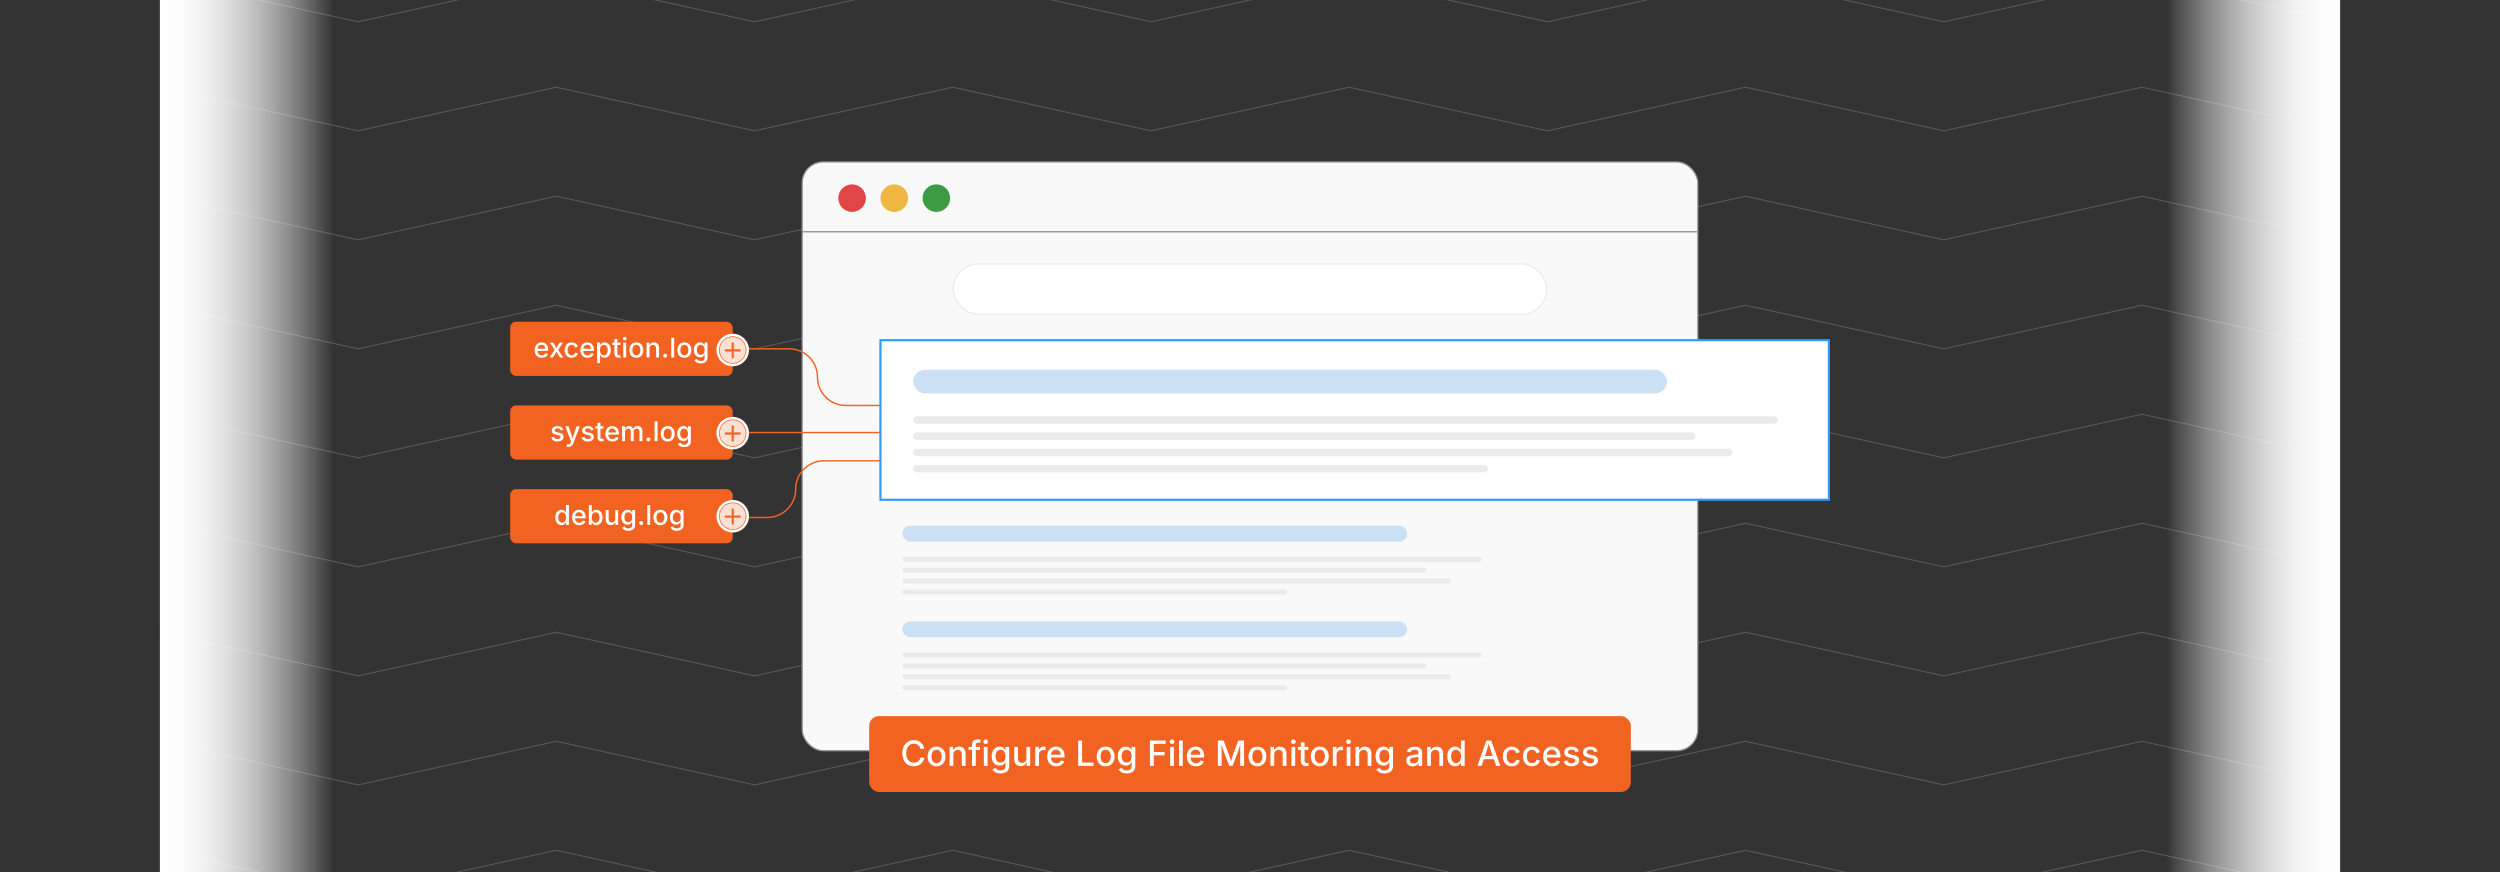 <svg id="Layer_1" data-name="Layer 1" xmlns="http://www.w3.org/2000/svg" xmlns:xlink="http://www.w3.org/1999/xlink" viewBox="0 0 860 300"><rect x="0" y="0" width="860" height="300" fill="#333333" stroke="none"/><defs><linearGradient id="linear-gradient" x1="55" y1="150" x2="114.745" y2="150" gradientUnits="userSpaceOnUse"><stop offset="0.004" stop-color="#fff"/><stop offset="0.123" stop-color="#fff" stop-opacity="0.983"/><stop offset="0.247" stop-color="#fff" stop-opacity="0.934"/><stop offset="0.374" stop-color="#fff" stop-opacity="0.852"/><stop offset="0.503" stop-color="#fff" stop-opacity="0.736"/><stop offset="0.633" stop-color="#fff" stop-opacity="0.587"/><stop offset="0.764" stop-color="#fff" stop-opacity="0.405"/><stop offset="0.894" stop-color="#fff" stop-opacity="0.194"/><stop offset="1" stop-color="#fff" stop-opacity="0"/></linearGradient><linearGradient id="linear-gradient-2" x1="1163.255" y1="861.574" x2="1223" y2="861.574" gradientTransform="translate(-418 -711.574)" xlink:href="#linear-gradient"/></defs><g opacity="0.25"><polyline points="55 -7.5 123.177 7.5 191.357 -7.5 259.538 7.5 327.718 -7.5 395.9 7.5 464.081 -7.5 532.26 7.5 600.442 -7.5 668.626 7.5 736.813 -7.5 805 7.5" fill="none" stroke="#ccc" stroke-miterlimit="10" stroke-width="0.375"/></g><g opacity="0.25"><polyline points="55 30 123.177 45 191.357 30 259.538 45 327.718 30 395.9 45 464.081 30 532.26 45 600.442 30 668.626 45 736.813 30 805 45" fill="none" stroke="#ccc" stroke-miterlimit="10" stroke-width="0.375"/></g><g opacity="0.25"><polyline points="55 67.5 123.177 82.5 191.357 67.5 259.538 82.5 327.718 67.5 395.9 82.5 464.081 67.5 532.26 82.5 600.442 67.5 668.626 82.5 736.813 67.5 805 82.5" fill="none" stroke="#ccc" stroke-miterlimit="10" stroke-width="0.375"/></g><g opacity="0.25"><polyline points="55 105 123.177 120 191.357 105 259.538 120 327.718 105 395.9 120 464.081 105 532.26 120 600.442 105 668.626 120 736.813 105 805 120" fill="none" stroke="#ccc" stroke-miterlimit="10" stroke-width="0.375"/></g><g opacity="0.25"><polyline points="55 142.5 123.177 157.5 191.357 142.5 259.538 157.5 327.718 142.5 395.9 157.5 464.081 142.5 532.26 157.5 600.442 142.5 668.626 157.5 736.813 142.5 805 157.5" fill="none" stroke="#ccc" stroke-miterlimit="10" stroke-width="0.375"/></g><g opacity="0.25"><polyline points="55 180 123.177 195 191.357 180 259.538 195 327.718 180 395.9 195 464.081 180 532.26 195 600.442 180 668.626 195 736.813 180 805 195" fill="none" stroke="#ccc" stroke-miterlimit="10" stroke-width="0.375"/></g><g opacity="0.25"><polyline points="55 217.5 123.177 232.5 191.357 217.5 259.538 232.5 327.718 217.5 395.9 232.5 464.081 217.5 532.26 232.5 600.442 217.5 668.626 232.5 736.813 217.5 805 232.5" fill="none" stroke="#ccc" stroke-miterlimit="10" stroke-width="0.375"/></g><g opacity="0.25"><polyline points="55 255 123.177 270 191.357 255 259.538 270 327.718 255 395.9 270 464.081 255 532.26 270 600.442 255 668.626 270 736.813 255 805 270" fill="none" stroke="#ccc" stroke-miterlimit="10" stroke-width="0.375"/></g><g opacity="0.25"><polyline points="55 292.5 123.177 307.5 191.357 292.5 259.538 307.5 327.718 292.5 395.9 307.5 464.081 292.5 532.26 307.5 600.442 292.5 668.626 307.5 736.813 292.5 805 307.5" fill="none" stroke="#ccc" stroke-miterlimit="10" stroke-width="0.375"/></g><rect x="55" width="59.745" height="300" fill="url(#linear-gradient)"/><rect x="745.255" width="59.745" height="300" transform="translate(1550.255 300) rotate(180)" fill="url(#linear-gradient-2)"/><rect x="55" width="750" height="300" fill="none"/><rect x="275.964" y="55.724" width="308.073" height="202.51" rx="7.273" fill="#f9f9f9"/><rect x="275.964" y="55.724" width="308.073" height="202.51" rx="7.273" fill="none" stroke="#999" stroke-miterlimit="10" stroke-width="0.455"/><line x1="275.964" y1="79.716" x2="584.036" y2="79.716" fill="none" stroke="#999" stroke-miterlimit="10" stroke-width="0.505"/><circle cx="293.121" cy="68.163" r="4.744" fill="#e14647"/><circle cx="307.616" cy="68.163" r="4.744" fill="#efb643"/><circle cx="322.111" cy="68.163" r="4.744" fill="#3c9b43"/><rect x="299.001" y="246.345" width="261.997" height="26.096" rx="3.367" fill="#f26322"/><path d="M314.345,263.586a3.842,3.842,0,0,1-2.022-.536,3.704,3.704,0,0,1-1.4-1.541,5.915,5.915,0,0,1,0-4.805,3.724,3.724,0,0,1,1.4-1.544,3.826,3.826,0,0,1,2.022-.539,4.134,4.134,0,0,1,1.298.199,3.448,3.448,0,0,1,1.084.58,3.235,3.235,0,0,1,.791.926,3.605,3.605,0,0,1,.425,1.236h-1.342a2.064,2.064,0,0,0-.29-.735,2.095,2.095,0,0,0-.507-.542,2.143,2.143,0,0,0-.668-.334,2.685,2.685,0,0,0-.779-.111,2.453,2.453,0,0,0-1.345.378,2.541,2.541,0,0,0-.935,1.107,4.209,4.209,0,0,0-.34,1.784,4.146,4.146,0,0,0,.346,1.784,2.545,2.545,0,0,0,.938,1.101,2.457,2.457,0,0,0,1.336.372,2.594,2.594,0,0,0,.776-.114,2.28,2.28,0,0,0,.668-.334,2.014,2.014,0,0,0,.51-.542,2.094,2.094,0,0,0,.29-.732h1.348a3.408,3.408,0,0,1-2.27,2.728A4.016,4.016,0,0,1,314.345,263.586Z" fill="#fff"/><path d="M322.173,263.604a3.017,3.017,0,0,1-1.608-.422,2.846,2.846,0,0,1-1.069-1.184,3.908,3.908,0,0,1-.381-1.77,3.954,3.954,0,0,1,.381-1.784,2.842,2.842,0,0,1,1.069-1.187,3.288,3.288,0,0,1,3.223,0,2.842,2.842,0,0,1,1.069,1.187,3.953,3.953,0,0,1,.381,1.784,3.907,3.907,0,0,1-.381,1.77,2.846,2.846,0,0,1-1.069,1.184A3.028,3.028,0,0,1,322.173,263.604Zm0-1.09a1.525,1.525,0,0,0,.987-.314,1.866,1.866,0,0,0,.58-.832,3.282,3.282,0,0,0,.19-1.14,3.349,3.349,0,0,0-.19-1.151,1.863,1.863,0,0,0-.58-.838,1.525,1.525,0,0,0-.987-.314,1.504,1.504,0,0,0-.979.314,1.875,1.875,0,0,0-.577.835,3.343,3.343,0,0,0-.19,1.154,3.282,3.282,0,0,0,.19,1.14,1.876,1.876,0,0,0,.577.832A1.504,1.504,0,0,0,322.173,262.514Z" fill="#fff"/><path d="M327.956,259.59v3.879H326.667v-6.551h1.23l.012,1.605h-.135a2.507,2.507,0,0,1,.832-1.283,2.15,2.15,0,0,1,1.318-.404,2.332,2.332,0,0,1,1.166.281,1.942,1.942,0,0,1,.779.829,2.963,2.963,0,0,1,.281,1.362v4.16h-1.289v-4.002a1.567,1.567,0,0,0-.369-1.107,1.314,1.314,0,0,0-1.014-.398,1.587,1.587,0,0,0-.779.19,1.365,1.365,0,0,0-.545.554A1.817,1.817,0,0,0,327.956,259.59Z" fill="#fff"/><path d="M337.132,256.918v1.049h-3.996v-1.049Zm-2.754,6.551v-7.301a1.803,1.803,0,0,1,.273-1.02,1.699,1.699,0,0,1,.718-.615,2.269,2.269,0,0,1,.961-.205,3.013,3.013,0,0,1,.671.065,3.872,3.872,0,0,1,.407.111l-.299,1.043q-.094-.029-.231-.061a1.534,1.534,0,0,0-.343-.032.849.849,0,0,0-.662.229.96.96,0,0,0-.205.662v7.125Z" fill="#fff"/><path d="M339.089,255.916a.8.8,0,0,1-.571-.226.734.734,0,0,1,0-1.081.805.805,0,0,1,.571-.223.816.816,0,0,1,.574.223.732.732,0,0,1,0,1.084A.816.816,0,0,1,339.089,255.916Zm-.65,7.553v-6.551h1.289v6.551Z" fill="#fff"/><path d="M344.198,266.059a4.006,4.006,0,0,1-1.312-.193,2.671,2.671,0,0,1-.917-.516,2.273,2.273,0,0,1-.548-.715l1.078-.51a2.574,2.574,0,0,0,.314.396,1.602,1.602,0,0,0,.53.354,2.143,2.143,0,0,0,.855.146,1.954,1.954,0,0,0,1.216-.354,1.306,1.306,0,0,0,.466-1.11v-1.277h-.111a2.982,2.982,0,0,1-.325.469,1.743,1.743,0,0,1-.58.436,2.19,2.19,0,0,1-.97.185,2.695,2.695,0,0,1-1.392-.363,2.551,2.551,0,0,1-.982-1.078,3.851,3.851,0,0,1-.363-1.758,4.086,4.086,0,0,1,.36-1.79,2.72,2.72,0,0,1,.984-1.145,2.562,2.562,0,0,1,1.409-.398,2.102,2.102,0,0,1,.982.199,1.81,1.81,0,0,1,.592.472,3.531,3.531,0,0,1,.325.477h.094v-1.066h1.26v6.644a2.403,2.403,0,0,1-.39,1.415,2.282,2.282,0,0,1-1.06.817A4.113,4.113,0,0,1,344.198,266.059Zm-.006-3.762a1.623,1.623,0,0,0,.929-.255,1.558,1.558,0,0,0,.571-.738,3.095,3.095,0,0,0,.193-1.151,3.195,3.195,0,0,0-.193-1.16,1.718,1.718,0,0,0-.571-.779,1.672,1.672,0,0,0-1.878.015,1.807,1.807,0,0,0-.574.797,3.113,3.113,0,0,0-.193,1.128,3.007,3.007,0,0,0,.193,1.122,1.635,1.635,0,0,0,.577.753A1.605,1.605,0,0,0,344.192,262.297Z" fill="#fff"/><path d="M351.13,263.551a2.365,2.365,0,0,1-1.172-.281,1.912,1.912,0,0,1-.782-.832,2.993,2.993,0,0,1-.278-1.359v-4.16h1.289V260.92a1.56,1.56,0,0,0,.372,1.107,1.316,1.316,0,0,0,1.011.398,1.584,1.584,0,0,0,.782-.19,1.367,1.367,0,0,0,.542-.557,1.821,1.821,0,0,0,.199-.882v-3.879h1.289v6.551h-1.23l-.006-1.605h.123a2.46,2.46,0,0,1-.838,1.289A2.16,2.16,0,0,1,351.13,263.551Z" fill="#fff"/><path d="M356.116,263.469v-6.551h1.248v1.055h.07a1.606,1.606,0,0,1,.633-.844,1.79,1.79,0,0,1,1.025-.305q.123,0,.281.009a2.501,2.501,0,0,1,.264.026v1.23a1.595,1.595,0,0,0-.27-.047,3.463,3.463,0,0,0-.404-.023,1.702,1.702,0,0,0-.803.188,1.386,1.386,0,0,0-.557.518,1.454,1.454,0,0,0-.199.765v3.978Z" fill="#fff"/><path d="M363.382,263.604a3.22,3.22,0,0,1-1.67-.416,2.765,2.765,0,0,1-1.081-1.172,3.924,3.924,0,0,1-.378-1.775,4.024,4.024,0,0,1,.372-1.775,2.858,2.858,0,0,1,1.052-1.198,2.914,2.914,0,0,1,1.594-.431,3.226,3.226,0,0,1,1.084.184,2.638,2.638,0,0,1,.938.577,2.739,2.739,0,0,1,.659,1.017,4.181,4.181,0,0,1,.243,1.515v.457h-5.221v-.961h4.559l-.604.316a2.801,2.801,0,0,0-.188-1.063,1.583,1.583,0,0,0-.554-.718,1.554,1.554,0,0,0-.917-.258,1.614,1.614,0,0,0-.932.264,1.698,1.698,0,0,0-.589.694,2.185,2.185,0,0,0-.202.94v.656a2.543,2.543,0,0,0,.231,1.14,1.607,1.607,0,0,0,.647.703,1.917,1.917,0,0,0,.967.237,1.976,1.976,0,0,0,.656-.102,1.362,1.362,0,0,0,.507-.311,1.347,1.347,0,0,0,.325-.513l1.213.287a2.234,2.234,0,0,1-.53.891,2.527,2.527,0,0,1-.926.601A3.468,3.468,0,0,1,363.382,263.604Z" fill="#fff"/><path d="M370.905,263.469v-8.73h1.336v7.582h3.955v1.149Z" fill="#fff"/><path d="M380.345,263.604a3.017,3.017,0,0,1-1.608-.422,2.846,2.846,0,0,1-1.069-1.184,3.908,3.908,0,0,1-.381-1.77,3.954,3.954,0,0,1,.381-1.784,2.842,2.842,0,0,1,1.069-1.187,3.289,3.289,0,0,1,3.223,0,2.842,2.842,0,0,1,1.069,1.187,3.954,3.954,0,0,1,.381,1.784,3.908,3.908,0,0,1-.381,1.77,2.846,2.846,0,0,1-1.069,1.184A3.028,3.028,0,0,1,380.345,263.604Zm0-1.09a1.525,1.525,0,0,0,.987-.314,1.866,1.866,0,0,0,.58-.832,3.282,3.282,0,0,0,.19-1.14,3.349,3.349,0,0,0-.19-1.151,1.863,1.863,0,0,0-.58-.838,1.525,1.525,0,0,0-.987-.314,1.504,1.504,0,0,0-.979.314,1.875,1.875,0,0,0-.577.835,3.343,3.343,0,0,0-.191,1.154,3.282,3.282,0,0,0,.191,1.14,1.876,1.876,0,0,0,.577.832A1.504,1.504,0,0,0,380.345,262.514Z" fill="#fff"/><path d="M387.575,266.059a4.006,4.006,0,0,1-1.312-.193,2.671,2.671,0,0,1-.917-.516,2.274,2.274,0,0,1-.548-.715l1.078-.51a2.574,2.574,0,0,0,.314.396,1.601,1.601,0,0,0,.53.354,2.143,2.143,0,0,0,.856.146,1.954,1.954,0,0,0,1.216-.354,1.306,1.306,0,0,0,.466-1.11v-1.277h-.111a2.969,2.969,0,0,1-.325.469,1.742,1.742,0,0,1-.58.436,2.189,2.189,0,0,1-.97.185,2.695,2.695,0,0,1-1.392-.363,2.551,2.551,0,0,1-.981-1.078,3.851,3.851,0,0,1-.363-1.758,4.087,4.087,0,0,1,.36-1.79,2.722,2.722,0,0,1,.984-1.145,2.563,2.563,0,0,1,1.409-.398,2.102,2.102,0,0,1,.981.199,1.808,1.808,0,0,1,.592.472,3.531,3.531,0,0,1,.325.477h.094v-1.066h1.26v6.644a2.403,2.403,0,0,1-.39,1.415,2.283,2.283,0,0,1-1.061.817A4.112,4.112,0,0,1,387.575,266.059Zm-.006-3.762a1.623,1.623,0,0,0,.929-.255,1.558,1.558,0,0,0,.571-.738,3.095,3.095,0,0,0,.193-1.151,3.195,3.195,0,0,0-.193-1.16,1.718,1.718,0,0,0-.571-.779,1.672,1.672,0,0,0-1.878.015,1.806,1.806,0,0,0-.574.797,3.113,3.113,0,0,0-.193,1.128,3.007,3.007,0,0,0,.193,1.122,1.634,1.634,0,0,0,.577.753A1.605,1.605,0,0,0,387.569,262.297Z" fill="#fff"/><path d="M395.573,263.469v-8.73h5.432v1.148h-4.096v2.807h3.703v1.143h-3.703v3.633Z" fill="#fff"/><path d="M403.196,255.916a.8.8,0,0,1-.571-.226.734.734,0,0,1,0-1.081.805.805,0,0,1,.571-.223.816.816,0,0,1,.574.223.732.732,0,0,1,0,1.084A.816.816,0,0,1,403.196,255.916Zm-.65,7.553v-6.551h1.289v6.551Z" fill="#fff"/><path d="M406.858,254.738v8.73h-1.289v-8.73Z" fill="#fff"/><path d="M411.417,263.604a3.22,3.22,0,0,1-1.67-.416,2.765,2.765,0,0,1-1.081-1.172,3.925,3.925,0,0,1-.378-1.775,4.023,4.023,0,0,1,.372-1.775,2.858,2.858,0,0,1,1.052-1.198,2.914,2.914,0,0,1,1.594-.431,3.225,3.225,0,0,1,1.084.184,2.637,2.637,0,0,1,.938.577,2.737,2.737,0,0,1,.659,1.017,4.181,4.181,0,0,1,.243,1.515v.457h-5.221v-.961h4.559l-.604.316a2.801,2.801,0,0,0-.188-1.063,1.583,1.583,0,0,0-.554-.718,1.554,1.554,0,0,0-.917-.258,1.615,1.615,0,0,0-.932.264,1.697,1.697,0,0,0-.589.694,2.185,2.185,0,0,0-.202.94v.656a2.543,2.543,0,0,0,.232,1.14,1.607,1.607,0,0,0,.647.703,1.917,1.917,0,0,0,.967.237,1.977,1.977,0,0,0,.656-.102,1.363,1.363,0,0,0,.507-.311,1.347,1.347,0,0,0,.325-.513l1.213.287a2.235,2.235,0,0,1-.53.891,2.525,2.525,0,0,1-.926.601A3.467,3.467,0,0,1,411.417,263.604Z" fill="#fff"/><path d="M418.94,263.469v-8.73h1.969l1.904,5.01q.082.223.184.562t.214.738q.111.398.211.785t.176.697h-.281q.076-.293.176-.677t.211-.782q.111-.398.217-.75t.188-.574l1.875-5.01h1.98v8.73h-1.33V258.77q0-.27.006-.645t.015-.794q.009-.419.018-.847t.015-.82h.1q-.117.428-.255.882t-.27.876q-.132.422-.252.77t-.202.577l-1.787,4.699h-1.143l-1.81-4.699q-.088-.223-.202-.566t-.249-.762q-.135-.419-.275-.873t-.281-.905h.117q.012.357.02.776t.018.847q.009.428.018.812t.009.671v4.699Z" fill="#fff"/><path d="M432.546,263.604a3.017,3.017,0,0,1-1.608-.422,2.846,2.846,0,0,1-1.069-1.184,3.908,3.908,0,0,1-.381-1.77,3.954,3.954,0,0,1,.381-1.784,2.842,2.842,0,0,1,1.069-1.187,3.289,3.289,0,0,1,3.223,0,2.843,2.843,0,0,1,1.069,1.187,3.954,3.954,0,0,1,.381,1.784,3.908,3.908,0,0,1-.381,1.77,2.847,2.847,0,0,1-1.069,1.184A3.028,3.028,0,0,1,432.546,263.604Zm0-1.09a1.525,1.525,0,0,0,.987-.314,1.866,1.866,0,0,0,.58-.832,3.285,3.285,0,0,0,.19-1.14,3.352,3.352,0,0,0-.19-1.151,1.864,1.864,0,0,0-.58-.838,1.525,1.525,0,0,0-.987-.314,1.504,1.504,0,0,0-.979.314,1.876,1.876,0,0,0-.577.835,3.346,3.346,0,0,0-.19,1.154,3.285,3.285,0,0,0,.19,1.14,1.877,1.877,0,0,0,.577.832A1.504,1.504,0,0,0,432.546,262.514Z" fill="#fff"/><path d="M438.329,259.59v3.879H437.04v-6.551h1.23l.012,1.605h-.135a2.506,2.506,0,0,1,.832-1.283,2.15,2.15,0,0,1,1.318-.404,2.332,2.332,0,0,1,1.166.281,1.943,1.943,0,0,1,.779.829,2.963,2.963,0,0,1,.281,1.362v4.16h-1.289v-4.002a1.567,1.567,0,0,0-.369-1.107,1.314,1.314,0,0,0-1.014-.398,1.588,1.588,0,0,0-.779.19,1.365,1.365,0,0,0-.545.554A1.817,1.817,0,0,0,438.329,259.59Z" fill="#fff"/><path d="M444.909,255.916a.8.8,0,0,1-.571-.226.734.734,0,0,1,0-1.081.805.805,0,0,1,.571-.223.816.816,0,0,1,.574.223.732.732,0,0,1,0,1.084A.816.816,0,0,1,444.909,255.916Zm-.65,7.553v-6.551h1.289v6.551Z" fill="#fff"/><path d="M450.083,256.918v1.049h-3.551v-1.049Zm-2.596-1.559h1.289v6.34a.842.842,0,0,0,.167.577.708.708,0,0,0,.548.185,1.964,1.964,0,0,0,.264-.024q.164-.023.281-.047l.229,1.031a2.323,2.323,0,0,1-.439.102,3.394,3.394,0,0,1-.463.032,1.948,1.948,0,0,1-1.383-.46,1.682,1.682,0,0,1-.492-1.292Z" fill="#fff"/><path d="M454.003,263.604a3.017,3.017,0,0,1-1.608-.422,2.846,2.846,0,0,1-1.069-1.184,3.908,3.908,0,0,1-.381-1.77,3.954,3.954,0,0,1,.381-1.784,2.842,2.842,0,0,1,1.069-1.187,3.289,3.289,0,0,1,3.223,0,2.842,2.842,0,0,1,1.069,1.187,3.954,3.954,0,0,1,.381,1.784,3.908,3.908,0,0,1-.381,1.77,2.846,2.846,0,0,1-1.069,1.184A3.028,3.028,0,0,1,454.003,263.604Zm0-1.09a1.525,1.525,0,0,0,.987-.314,1.866,1.866,0,0,0,.58-.832,3.282,3.282,0,0,0,.19-1.14,3.349,3.349,0,0,0-.19-1.151,1.863,1.863,0,0,0-.58-.838,1.525,1.525,0,0,0-.987-.314,1.504,1.504,0,0,0-.979.314,1.875,1.875,0,0,0-.577.835,3.343,3.343,0,0,0-.19,1.154,3.282,3.282,0,0,0,.19,1.14,1.876,1.876,0,0,0,.577.832A1.504,1.504,0,0,0,454.003,262.514Z" fill="#fff"/><path d="M458.497,263.469v-6.551h1.248v1.055h.07a1.606,1.606,0,0,1,.633-.844,1.79,1.79,0,0,1,1.025-.305q.123,0,.281.009a2.504,2.504,0,0,1,.264.026v1.23a1.597,1.597,0,0,0-.27-.047,3.463,3.463,0,0,0-.404-.023,1.702,1.702,0,0,0-.803.188,1.385,1.385,0,0,0-.557.518,1.453,1.453,0,0,0-.199.765v3.978Z" fill="#fff"/><path d="M463.905,255.916a.8.8,0,0,1-.571-.226.734.734,0,0,1,0-1.081.805.805,0,0,1,.571-.223.816.816,0,0,1,.574.223.732.732,0,0,1,0,1.084A.816.816,0,0,1,463.905,255.916Zm-.65,7.553v-6.551h1.289v6.551Z" fill="#fff"/><path d="M467.567,259.59v3.879h-1.289v-6.551h1.23l.012,1.605h-.135a2.507,2.507,0,0,1,.832-1.283,2.15,2.15,0,0,1,1.318-.404,2.332,2.332,0,0,1,1.166.281,1.942,1.942,0,0,1,.779.829,2.963,2.963,0,0,1,.281,1.362v4.16h-1.289v-4.002a1.567,1.567,0,0,0-.369-1.107,1.314,1.314,0,0,0-1.014-.398,1.588,1.588,0,0,0-.779.19,1.365,1.365,0,0,0-.545.554A1.817,1.817,0,0,0,467.567,259.59Z" fill="#fff"/><path d="M476.233,266.059a4.006,4.006,0,0,1-1.312-.193,2.671,2.671,0,0,1-.917-.516,2.274,2.274,0,0,1-.548-.715l1.078-.51a2.574,2.574,0,0,0,.314.396,1.601,1.601,0,0,0,.53.354,2.143,2.143,0,0,0,.856.146,1.954,1.954,0,0,0,1.216-.354,1.306,1.306,0,0,0,.466-1.11v-1.277h-.111a2.969,2.969,0,0,1-.325.469,1.742,1.742,0,0,1-.58.436,2.189,2.189,0,0,1-.97.185,2.695,2.695,0,0,1-1.392-.363,2.551,2.551,0,0,1-.981-1.078,3.851,3.851,0,0,1-.363-1.758,4.087,4.087,0,0,1,.36-1.79,2.722,2.722,0,0,1,.984-1.145,2.563,2.563,0,0,1,1.409-.398,2.102,2.102,0,0,1,.981.199,1.808,1.808,0,0,1,.592.472,3.531,3.531,0,0,1,.325.477h.094v-1.066h1.26v6.644a2.403,2.403,0,0,1-.39,1.415,2.283,2.283,0,0,1-1.061.817A4.112,4.112,0,0,1,476.233,266.059Zm-.006-3.762a1.623,1.623,0,0,0,.929-.255,1.558,1.558,0,0,0,.571-.738,3.095,3.095,0,0,0,.193-1.151,3.195,3.195,0,0,0-.193-1.16,1.718,1.718,0,0,0-.571-.779,1.672,1.672,0,0,0-1.878.015,1.806,1.806,0,0,0-.574.797,3.113,3.113,0,0,0-.193,1.128,3.007,3.007,0,0,0,.193,1.122,1.634,1.634,0,0,0,.577.753A1.605,1.605,0,0,0,476.228,262.297Z" fill="#fff"/><path d="M485.966,263.615a2.664,2.664,0,0,1-1.125-.232,1.863,1.863,0,0,1-.797-.677,1.94,1.94,0,0,1-.293-1.09,1.76,1.76,0,0,1,.214-.914,1.588,1.588,0,0,1,.58-.568,2.997,2.997,0,0,1,.815-.316,7.847,7.847,0,0,1,.911-.158l.943-.114a1.427,1.427,0,0,0,.536-.146.356.356,0,0,0,.173-.331v-.035a1.258,1.258,0,0,0-.141-.621.944.944,0,0,0-.419-.39,1.56,1.56,0,0,0-.694-.138,1.86,1.86,0,0,0-.735.132,1.445,1.445,0,0,0-.498.337,1.471,1.471,0,0,0-.284.428l-1.213-.316a2.284,2.284,0,0,1,.639-.943,2.619,2.619,0,0,1,.955-.521,3.802,3.802,0,0,1,1.113-.164,4.102,4.102,0,0,1,.844.094,2.558,2.558,0,0,1,.838.34,1.852,1.852,0,0,1,.639.691,2.389,2.389,0,0,1,.246,1.16v4.348h-1.248v-.896h-.065a1.862,1.862,0,0,1-.381.492,1.992,1.992,0,0,1-.636.396A2.441,2.441,0,0,1,485.966,263.615Zm.287-1.037a1.856,1.856,0,0,0,.902-.205,1.459,1.459,0,0,0,.574-.545,1.402,1.402,0,0,0,.199-.721V260.27a.636.636,0,0,1-.267.126,4.481,4.481,0,0,1-.448.1q-.252.044-.486.073t-.387.047a3.035,3.035,0,0,0-.665.158,1.149,1.149,0,0,0-.48.316.8.8,0,0,0-.179.545.834.834,0,0,0,.161.521.972.972,0,0,0,.437.316A1.78,1.78,0,0,0,486.253,262.578Z" fill="#fff"/><path d="M492.235,259.59v3.879h-1.289v-6.551h1.23l.012,1.605h-.135a2.507,2.507,0,0,1,.832-1.283,2.15,2.15,0,0,1,1.318-.404,2.332,2.332,0,0,1,1.166.281,1.943,1.943,0,0,1,.779.829,2.963,2.963,0,0,1,.281,1.362v4.16h-1.289v-4.002a1.567,1.567,0,0,0-.369-1.107,1.314,1.314,0,0,0-1.014-.398,1.587,1.587,0,0,0-.779.19,1.365,1.365,0,0,0-.545.554A1.817,1.817,0,0,0,492.235,259.59Z" fill="#fff"/><path d="M500.603,263.598a2.528,2.528,0,0,1-1.418-.407,2.719,2.719,0,0,1-.973-1.166,4.284,4.284,0,0,1-.351-1.813,4.235,4.235,0,0,1,.357-1.822,2.7,2.7,0,0,1,.979-1.154,2.548,2.548,0,0,1,1.406-.398,2.054,2.054,0,0,1,.982.202,1.843,1.843,0,0,1,.583.472,3.548,3.548,0,0,1,.322.475h.07v-3.246h1.289v8.73h-1.254v-1.025h-.105a3.115,3.115,0,0,1-.328.48,1.906,1.906,0,0,1-.592.472A2.029,2.029,0,0,1,500.603,263.598Zm.281-1.096a1.47,1.47,0,0,0,.929-.293,1.805,1.805,0,0,0,.574-.811,3.372,3.372,0,0,0,.196-1.198,3.337,3.337,0,0,0-.193-1.192,1.734,1.734,0,0,0-.571-.791,1.511,1.511,0,0,0-.935-.284,1.479,1.479,0,0,0-.946.299,1.809,1.809,0,0,0-.568.811,3.308,3.308,0,0,0-.19,1.157,3.352,3.352,0,0,0,.193,1.172,1.855,1.855,0,0,0,.574.826A1.453,1.453,0,0,0,500.884,262.502Z" fill="#fff"/><path d="M508.214,263.469l3.105-8.73H512.96l3.164,8.73h-1.447l-1.699-4.857q-.199-.592-.436-1.395t-.548-1.928h.27q-.299,1.137-.536,1.948t-.419,1.374l-1.647,4.857Zm1.682-2.303v-1.113h4.541v1.113Z" fill="#fff"/><path d="M520.044,263.604a3.013,3.013,0,0,1-1.611-.422,2.853,2.853,0,0,1-1.066-1.184,3.908,3.908,0,0,1-.381-1.77,3.954,3.954,0,0,1,.381-1.784,2.849,2.849,0,0,1,1.066-1.187,3.013,3.013,0,0,1,1.611-.422,3.349,3.349,0,0,1,.955.132,2.806,2.806,0,0,1,.806.381,2.38,2.38,0,0,1,.609.609,2.634,2.634,0,0,1,.372.812l-1.225.293a1.541,1.541,0,0,0-.199-.46,1.507,1.507,0,0,0-.325-.36,1.394,1.394,0,0,0-.439-.234,1.743,1.743,0,0,0-.548-.082,1.516,1.516,0,0,0-.981.314,1.864,1.864,0,0,0-.58.835,3.343,3.343,0,0,0-.19,1.154,3.3,3.3,0,0,0,.19,1.145,1.845,1.845,0,0,0,.58.829,1.525,1.525,0,0,0,.981.311,1.732,1.732,0,0,0,.557-.085,1.514,1.514,0,0,0,.451-.24,1.396,1.396,0,0,0,.334-.375,1.57,1.57,0,0,0,.193-.483l1.219.293a2.556,2.556,0,0,1-.369.829,2.514,2.514,0,0,1-.612.624,2.723,2.723,0,0,1-.812.393A3.363,3.363,0,0,1,520.044,263.604Z" fill="#fff"/><path d="M526.97,263.604a3.013,3.013,0,0,1-1.611-.422,2.853,2.853,0,0,1-1.066-1.184,3.908,3.908,0,0,1-.381-1.77,3.954,3.954,0,0,1,.381-1.784,2.849,2.849,0,0,1,1.066-1.187,3.013,3.013,0,0,1,1.611-.422,3.349,3.349,0,0,1,.955.132,2.807,2.807,0,0,1,.806.381,2.378,2.378,0,0,1,.609.609,2.632,2.632,0,0,1,.372.812l-1.225.293a1.544,1.544,0,0,0-.199-.46,1.511,1.511,0,0,0-.325-.36,1.394,1.394,0,0,0-.44-.234,1.742,1.742,0,0,0-.548-.082,1.516,1.516,0,0,0-.982.314,1.865,1.865,0,0,0-.58.835,3.343,3.343,0,0,0-.19,1.154,3.3,3.3,0,0,0,.19,1.145,1.846,1.846,0,0,0,.58.829,1.525,1.525,0,0,0,.982.311,1.732,1.732,0,0,0,.557-.085,1.514,1.514,0,0,0,.451-.24,1.398,1.398,0,0,0,.334-.375,1.567,1.567,0,0,0,.193-.483l1.219.293a2.556,2.556,0,0,1-.369.829,2.513,2.513,0,0,1-.612.624,2.721,2.721,0,0,1-.811.393A3.364,3.364,0,0,1,526.97,263.604Z" fill="#fff"/><path d="M533.966,263.604a3.22,3.22,0,0,1-1.67-.416,2.765,2.765,0,0,1-1.081-1.172,3.925,3.925,0,0,1-.378-1.775,4.023,4.023,0,0,1,.372-1.775,2.858,2.858,0,0,1,1.052-1.198,2.914,2.914,0,0,1,1.594-.431,3.226,3.226,0,0,1,1.084.184,2.638,2.638,0,0,1,.938.577,2.74,2.74,0,0,1,.659,1.017,4.181,4.181,0,0,1,.243,1.515v.457h-5.221v-.961h4.559l-.604.316a2.801,2.801,0,0,0-.188-1.063,1.583,1.583,0,0,0-.554-.718,1.554,1.554,0,0,0-.917-.258,1.614,1.614,0,0,0-.932.264,1.697,1.697,0,0,0-.589.694,2.185,2.185,0,0,0-.202.94v.656a2.543,2.543,0,0,0,.232,1.14,1.607,1.607,0,0,0,.647.703,1.918,1.918,0,0,0,.967.237,1.977,1.977,0,0,0,.656-.102,1.363,1.363,0,0,0,.507-.311,1.347,1.347,0,0,0,.325-.513l1.213.287a2.235,2.235,0,0,1-.53.891,2.526,2.526,0,0,1-.926.601A3.468,3.468,0,0,1,533.966,263.604Z" fill="#fff"/><path d="M540.54,263.604a3.621,3.621,0,0,1-1.263-.205,2.212,2.212,0,0,1-.908-.607,2.07,2.07,0,0,1-.472-.981l1.213-.252a1.249,1.249,0,0,0,.504.756,1.657,1.657,0,0,0,.938.246,1.685,1.685,0,0,0,.99-.261.754.754,0,0,0,.369-.624.674.674,0,0,0-.226-.521,1.483,1.483,0,0,0-.694-.305l-1.102-.252a2.703,2.703,0,0,1-1.359-.656,1.574,1.574,0,0,1-.445-1.154,1.667,1.667,0,0,1,.328-1.025,2.14,2.14,0,0,1,.896-.683,3.313,3.313,0,0,1,1.312-.243,3.216,3.216,0,0,1,1.213.205,2.076,2.076,0,0,1,.817.574,2.22,2.22,0,0,1,.448.855l-1.154.252a1.419,1.419,0,0,0-.428-.607,1.326,1.326,0,0,0-.885-.261,1.562,1.562,0,0,0-.891.24.714.714,0,0,0-.357.609.663.663,0,0,0,.237.53,1.855,1.855,0,0,0,.776.325l1.055.234a2.72,2.72,0,0,1,1.348.645,1.523,1.523,0,0,1,.439,1.125,1.722,1.722,0,0,1-.343,1.058,2.269,2.269,0,0,1-.949.721A3.544,3.544,0,0,1,540.54,263.604Z" fill="#fff"/><path d="M547.003,263.604a3.621,3.621,0,0,1-1.263-.205,2.212,2.212,0,0,1-.908-.607,2.07,2.07,0,0,1-.472-.981l1.213-.252a1.25,1.25,0,0,0,.504.756,1.657,1.657,0,0,0,.938.246,1.685,1.685,0,0,0,.99-.261.754.754,0,0,0,.369-.624.674.674,0,0,0-.226-.521,1.484,1.484,0,0,0-.694-.305l-1.102-.252a2.703,2.703,0,0,1-1.359-.656,1.574,1.574,0,0,1-.445-1.154,1.667,1.667,0,0,1,.328-1.025,2.14,2.14,0,0,1,.896-.683,3.313,3.313,0,0,1,1.312-.243,3.216,3.216,0,0,1,1.213.205,2.077,2.077,0,0,1,.817.574,2.22,2.22,0,0,1,.448.855l-1.154.252a1.419,1.419,0,0,0-.428-.607,1.325,1.325,0,0,0-.885-.261,1.562,1.562,0,0,0-.891.24.714.714,0,0,0-.357.609.663.663,0,0,0,.237.53,1.855,1.855,0,0,0,.776.325l1.055.234a2.719,2.719,0,0,1,1.348.645,1.523,1.523,0,0,1,.44,1.125,1.723,1.723,0,0,1-.343,1.058,2.269,2.269,0,0,1-.949.721A3.544,3.544,0,0,1,547.003,263.604Z" fill="#fff"/><rect x="327.907" y="90.787" width="204.186" height="17.362" rx="8.681" fill="#fff" stroke="#ededed" stroke-miterlimit="10" stroke-width="0.5"/><rect x="310.413" y="180.83" width="173.693" height="5.447" rx="2.723" fill="#cce0f5"/><rect x="310.413" y="191.553" width="199.31" height="1.702" rx="0.851" fill="#eaeaea"/><rect x="310.413" y="195.298" width="180.246" height="1.702" rx="0.809" fill="#eaeaea"/><rect x="310.413" y="199.043" width="188.736" height="1.702" rx="0.828" fill="#eaeaea"/><rect x="310.413" y="202.787" width="132.502" height="1.702" rx="0.851" fill="#eaeaea"/><rect x="310.413" y="213.766" width="173.693" height="5.447" rx="2.723" fill="#cce0f5"/><rect x="310.413" y="224.489" width="199.31" height="1.702" rx="0.851" fill="#eaeaea"/><rect x="310.413" y="228.234" width="180.246" height="1.702" rx="0.809" fill="#eaeaea"/><rect x="310.413" y="231.979" width="188.736" height="1.702" rx="0.828" fill="#eaeaea"/><rect x="310.413" y="235.723" width="132.502" height="1.702" rx="0.851" fill="#eaeaea"/><rect x="302.872" y="117.03" width="326.256" height="54.884" fill="#fff" stroke="#39f" stroke-miterlimit="10" stroke-width="0.746"/><rect x="314.13" y="127.194" width="259.289" height="8.131" rx="4.066" fill="#cce0f5"/><rect x="314.13" y="143.202" width="297.53" height="2.541" rx="1.27" fill="#eaeaea"/><rect x="314.13" y="148.792" width="269.072" height="2.541" rx="1.208" fill="#eaeaea"/><rect x="314.13" y="154.382" width="281.745" height="2.541" rx="1.236" fill="#eaeaea"/><rect x="314.13" y="159.972" width="197.798" height="2.541" rx="1.27" fill="#eaeaea"/><rect x="175.507" y="110.684" width="76.546" height="18.635" rx="2.048" fill="#f26322"/><path d="M186.378,123.079a2.518,2.518,0,0,1-1.305-.325,2.16,2.16,0,0,1-.845-.916,3.066,3.066,0,0,1-.295-1.387,3.145,3.145,0,0,1,.291-1.388,2.237,2.237,0,0,1,.822-.936,2.28,2.28,0,0,1,1.246-.336,2.521,2.521,0,0,1,.847.144,2.061,2.061,0,0,1,.732.451,2.135,2.135,0,0,1,.515.794,3.26,3.26,0,0,1,.19,1.184v.357h-4.08V119.97h3.562l-.472.247a2.191,2.191,0,0,0-.146-.831,1.244,1.244,0,0,0-.433-.561,1.216,1.216,0,0,0-.717-.201,1.259,1.259,0,0,0-.728.206,1.327,1.327,0,0,0-.46.542,1.712,1.712,0,0,0-.158.735v.513a1.988,1.988,0,0,0,.181.891,1.257,1.257,0,0,0,.506.549,1.498,1.498,0,0,0,.755.185,1.549,1.549,0,0,0,.513-.08,1.072,1.072,0,0,0,.397-.243,1.058,1.058,0,0,0,.254-.401l.948.225a1.752,1.752,0,0,1-.414.696,1.974,1.974,0,0,1-.724.469A2.702,2.702,0,0,1,186.378,123.079Z" fill="#fff"/><path d="M189.053,122.974l2.01-3.018-.005.778-1.9-2.88h1.136l.577.934q.238.385.419.737t.369.683h-.463a7.597,7.597,0,0,0,.362-.683,6.436,6.436,0,0,1,.412-.737l.591-.934h1.117l-1.918,2.908v-.755l1.997,2.967H192.624l-.686-1.09q-.238-.38-.417-.724t-.366-.664h.467q-.183.321-.348.664a7.402,7.402,0,0,1-.403.724l-.696,1.09Z" fill="#fff"/><path d="M196.636,123.079a2.349,2.349,0,0,1-1.259-.33,2.224,2.224,0,0,1-.834-.925,3.05,3.05,0,0,1-.298-1.383,3.086,3.086,0,0,1,.298-1.395,2.222,2.222,0,0,1,.834-.927,2.353,2.353,0,0,1,1.259-.33,2.607,2.607,0,0,1,.746.103,2.201,2.201,0,0,1,.63.298,1.855,1.855,0,0,1,.476.476,2.056,2.056,0,0,1,.291.634l-.957.229a1.222,1.222,0,0,0-.156-.36,1.186,1.186,0,0,0-.254-.281,1.077,1.077,0,0,0-.343-.183,1.356,1.356,0,0,0-.428-.065,1.187,1.187,0,0,0-.767.245,1.458,1.458,0,0,0-.453.652,2.619,2.619,0,0,0-.149.902,2.581,2.581,0,0,0,.149.895,1.438,1.438,0,0,0,.453.648,1.19,1.19,0,0,0,.767.243,1.352,1.352,0,0,0,.435-.066,1.177,1.177,0,0,0,.352-.188,1.096,1.096,0,0,0,.261-.293,1.231,1.231,0,0,0,.151-.378l.953.229a1.995,1.995,0,0,1-.289.648,1.966,1.966,0,0,1-.478.488,2.137,2.137,0,0,1-.634.307A2.623,2.623,0,0,1,196.636,123.079Z" fill="#fff"/><path d="M202.103,123.079a2.518,2.518,0,0,1-1.305-.325,2.16,2.16,0,0,1-.845-.916,3.066,3.066,0,0,1-.295-1.387,3.145,3.145,0,0,1,.291-1.388,2.237,2.237,0,0,1,.822-.936,2.28,2.28,0,0,1,1.246-.336,2.521,2.521,0,0,1,.847.144,2.061,2.061,0,0,1,.732.451,2.135,2.135,0,0,1,.515.794,3.26,3.26,0,0,1,.19,1.184v.357h-4.08V119.97h3.562l-.472.247a2.191,2.191,0,0,0-.146-.831,1.244,1.244,0,0,0-.433-.561,1.216,1.216,0,0,0-.717-.201,1.259,1.259,0,0,0-.728.206,1.327,1.327,0,0,0-.46.542,1.714,1.714,0,0,0-.158.735v.513a1.988,1.988,0,0,0,.181.891,1.257,1.257,0,0,0,.506.549,1.498,1.498,0,0,0,.755.185,1.548,1.548,0,0,0,.513-.08,1.072,1.072,0,0,0,.397-.243,1.058,1.058,0,0,0,.254-.401l.948.225a1.752,1.752,0,0,1-.414.696,1.974,1.974,0,0,1-.724.469A2.702,2.702,0,0,1,202.103,123.079Z" fill="#fff"/><path d="M205.405,124.888v-7.034h.98v.834h.083a3.34,3.34,0,0,1,.254-.371,1.407,1.407,0,0,1,.454-.368,1.614,1.614,0,0,1,.771-.158,1.981,1.981,0,0,1,1.097.311,2.118,2.118,0,0,1,.762.902,3.307,3.307,0,0,1,.279,1.424,3.349,3.349,0,0,1-.274,1.417,2.134,2.134,0,0,1-.758.912,1.967,1.967,0,0,1-1.106.318,1.603,1.603,0,0,1-.758-.158,1.454,1.454,0,0,1-.462-.369,2.823,2.823,0,0,1-.259-.376h-.055v2.715Zm2.317-2.669a1.143,1.143,0,0,0,.737-.238,1.44,1.44,0,0,0,.447-.645,2.661,2.661,0,0,0,.148-.916,2.585,2.585,0,0,0-.148-.904,1.419,1.419,0,0,0-.444-.634,1.154,1.154,0,0,0-.74-.233,1.18,1.18,0,0,0-.728.222,1.346,1.346,0,0,0-.449.618,2.943,2.943,0,0,0,.003,1.868,1.402,1.402,0,0,0,.451.634A1.153,1.153,0,0,0,207.722,122.218Z" fill="#fff"/><path d="M213.391,117.854v.82h-2.775v-.82Zm-2.029-1.218H212.37v4.955a.656.656,0,0,0,.131.451.554.554,0,0,0,.428.144,1.468,1.468,0,0,0,.207-.019c.085-.012.159-.024.22-.037l.178.806a1.803,1.803,0,0,1-.343.08,2.685,2.685,0,0,1-.362.025,1.521,1.521,0,0,1-1.081-.36,1.313,1.313,0,0,1-.385-1.009Z" fill="#fff"/><path d="M214.902,117.071a.626.626,0,0,1-.446-.176.574.574,0,0,1,0-.845.63.63,0,0,1,.446-.174.638.638,0,0,1,.449.174.56.56,0,0,1,.188.426.553.553,0,0,1-.188.421A.637.637,0,0,1,214.902,117.071Zm-.508,5.902v-5.12h1.007v5.12Z" fill="#fff"/><path d="M218.909,123.079a2.354,2.354,0,0,1-1.257-.33,2.223,2.223,0,0,1-.836-.925,3.051,3.051,0,0,1-.298-1.383,3.087,3.087,0,0,1,.298-1.395,2.221,2.221,0,0,1,.836-.927,2.57,2.57,0,0,1,2.518,0,2.222,2.222,0,0,1,.836.927,3.094,3.094,0,0,1,.297,1.395,3.057,3.057,0,0,1-.297,1.383,2.224,2.224,0,0,1-.836.925A2.361,2.361,0,0,1,218.909,123.079Zm0-.852a1.194,1.194,0,0,0,.771-.245,1.459,1.459,0,0,0,.453-.65,2.568,2.568,0,0,0,.149-.891,2.623,2.623,0,0,0-.149-.9,1.457,1.457,0,0,0-.453-.655,1.194,1.194,0,0,0-.771-.245,1.176,1.176,0,0,0-.765.245,1.466,1.466,0,0,0-.451.652,2.619,2.619,0,0,0-.149.902,2.568,2.568,0,0,0,.149.891,1.467,1.467,0,0,0,.451.65A1.175,1.175,0,0,0,218.909,122.227Z" fill="#fff"/><path d="M223.428,119.942v3.031h-1.007v-5.12h.961l.009,1.255h-.105a1.962,1.962,0,0,1,.65-1.003,1.682,1.682,0,0,1,1.03-.316,1.821,1.821,0,0,1,.911.22,1.518,1.518,0,0,1,.609.648,2.319,2.319,0,0,1,.22,1.065v3.251H225.7v-3.127a1.226,1.226,0,0,0-.289-.866,1.027,1.027,0,0,0-.792-.311,1.242,1.242,0,0,0-.609.148,1.066,1.066,0,0,0-.426.433A1.416,1.416,0,0,0,223.428,119.942Z" fill="#fff"/><path d="M228.809,123.043a.673.673,0,0,1-.678-.678.641.641,0,0,1,.197-.474.686.686,0,0,1,.957,0,.641.641,0,0,1,.197.474.673.673,0,0,1-.673.678Z" fill="#fff"/><path d="M231.914,116.151v6.823h-1.007V116.151Z" fill="#fff"/><path d="M235.421,123.079a2.354,2.354,0,0,1-1.257-.33,2.223,2.223,0,0,1-.836-.925,3.051,3.051,0,0,1-.298-1.383,3.087,3.087,0,0,1,.298-1.395,2.221,2.221,0,0,1,.836-.927,2.57,2.57,0,0,1,2.518,0,2.222,2.222,0,0,1,.836.927,3.094,3.094,0,0,1,.297,1.395,3.057,3.057,0,0,1-.297,1.383,2.224,2.224,0,0,1-.836.925A2.361,2.361,0,0,1,235.421,123.079Zm0-.852a1.194,1.194,0,0,0,.771-.245,1.459,1.459,0,0,0,.453-.65,2.568,2.568,0,0,0,.149-.891,2.623,2.623,0,0,0-.149-.9,1.457,1.457,0,0,0-.453-.655,1.194,1.194,0,0,0-.771-.245,1.176,1.176,0,0,0-.765.245,1.466,1.466,0,0,0-.451.652,2.616,2.616,0,0,0-.149.902,2.566,2.566,0,0,0,.149.891,1.467,1.467,0,0,0,.451.65A1.175,1.175,0,0,0,235.421,122.227Z" fill="#fff"/><path d="M241.072,124.998a3.134,3.134,0,0,1-1.026-.151,2.097,2.097,0,0,1-.717-.403,1.78,1.78,0,0,1-.428-.559l.843-.398a2,2,0,0,0,.245.309,1.256,1.256,0,0,0,.414.277,1.68,1.68,0,0,0,.669.114,1.526,1.526,0,0,0,.95-.277,1.02,1.02,0,0,0,.364-.868v-.999h-.087a2.289,2.289,0,0,1-.254.366,1.359,1.359,0,0,1-.453.341,1.709,1.709,0,0,1-.758.144,2.103,2.103,0,0,1-1.087-.284,1.99,1.99,0,0,1-.767-.842,3.01,3.01,0,0,1-.284-1.374,3.197,3.197,0,0,1,.282-1.399,2.127,2.127,0,0,1,.77-.895,2.002,2.002,0,0,1,1.101-.311,1.64,1.64,0,0,1,.767.156,1.41,1.41,0,0,1,.462.369,2.748,2.748,0,0,1,.254.373h.074v-.834h.984v5.193a1.878,1.878,0,0,1-.305,1.106,1.782,1.782,0,0,1-.829.639A3.218,3.218,0,0,1,241.072,124.998Zm-.005-2.94a1.27,1.27,0,0,0,.726-.199,1.217,1.217,0,0,0,.446-.577,2.425,2.425,0,0,0,.151-.9,2.505,2.505,0,0,0-.151-.907,1.343,1.343,0,0,0-.446-.609,1.308,1.308,0,0,0-1.468.011,1.409,1.409,0,0,0-.449.623,2.434,2.434,0,0,0-.151.881,2.352,2.352,0,0,0,.151.877,1.275,1.275,0,0,0,.451.588A1.252,1.252,0,0,0,241.067,122.058Z" fill="#fff"/><rect x="175.507" y="139.474" width="76.546" height="18.635" rx="2.048" fill="#f26322"/><path d="M191.736,151.869a2.823,2.823,0,0,1-.987-.161,1.722,1.722,0,0,1-.71-.474,1.618,1.618,0,0,1-.369-.767l.948-.197a.977.977,0,0,0,.394.591,1.297,1.297,0,0,0,.732.192,1.317,1.317,0,0,0,.774-.204.589.589,0,0,0,.289-.488.526.526,0,0,0-.176-.407,1.158,1.158,0,0,0-.542-.238l-.861-.197a2.111,2.111,0,0,1-1.062-.513,1.23,1.23,0,0,1-.348-.902,1.303,1.303,0,0,1,.256-.801,1.675,1.675,0,0,1,.701-.534,2.594,2.594,0,0,1,1.026-.19,2.51,2.51,0,0,1,.948.16,1.619,1.619,0,0,1,.639.449,1.735,1.735,0,0,1,.351.668l-.902.197a1.107,1.107,0,0,0-.334-.474,1.036,1.036,0,0,0-.691-.204,1.222,1.222,0,0,0-.696.188.559.559,0,0,0-.279.477.517.517,0,0,0,.185.414,1.443,1.443,0,0,0,.607.254l.825.183a2.126,2.126,0,0,1,1.053.504,1.191,1.191,0,0,1,.343.879,1.346,1.346,0,0,1-.268.827,1.77,1.77,0,0,1-.742.563A2.771,2.771,0,0,1,191.736,151.869Z" fill="#fff"/><path d="M194.882,153.604l.248-.82.114.028a1.171,1.171,0,0,0,.469.037.616.616,0,0,0,.362-.195,1.163,1.163,0,0,0,.245-.492l.11-.375-1.946-5.143h1.09l1.012,2.908a9.615,9.615,0,0,1,.282.966q.112.481.245.957h-.311q.133-.476.254-.959t.291-.964l1.03-2.908h1.081l-2.225,5.83a2.398,2.398,0,0,1-.382.686,1.472,1.472,0,0,1-.538.414,1.749,1.749,0,0,1-.723.14,2.377,2.377,0,0,1-.426-.034A1.297,1.297,0,0,1,194.882,153.604Z" fill="#fff"/><path d="M202.181,151.869a2.823,2.823,0,0,1-.987-.161,1.722,1.722,0,0,1-.71-.474,1.619,1.619,0,0,1-.369-.767l.948-.197a.977.977,0,0,0,.394.591,1.297,1.297,0,0,0,.732.192,1.317,1.317,0,0,0,.774-.204.589.589,0,0,0,.288-.488.526.526,0,0,0-.176-.407,1.159,1.159,0,0,0-.542-.238l-.861-.197a2.111,2.111,0,0,1-1.062-.513,1.23,1.23,0,0,1-.348-.902,1.303,1.303,0,0,1,.256-.801,1.675,1.675,0,0,1,.701-.534,2.594,2.594,0,0,1,1.026-.19,2.511,2.511,0,0,1,.948.16,1.618,1.618,0,0,1,.639.449,1.735,1.735,0,0,1,.351.668l-.902.197a1.107,1.107,0,0,0-.334-.474,1.036,1.036,0,0,0-.691-.204,1.222,1.222,0,0,0-.696.188.559.559,0,0,0-.279.477.517.517,0,0,0,.186.414,1.442,1.442,0,0,0,.606.254l.825.183a2.125,2.125,0,0,1,1.053.504,1.191,1.191,0,0,1,.343.879,1.346,1.346,0,0,1-.268.827,1.77,1.77,0,0,1-.742.563A2.771,2.771,0,0,1,202.181,151.869Z" fill="#fff"/><path d="M207.584,146.644v.82H204.81v-.82Zm-2.029-1.218h1.007v4.955a.656.656,0,0,0,.131.451.554.554,0,0,0,.428.144,1.464,1.464,0,0,0,.206-.018c.085-.012.159-.025.22-.037l.178.806a1.812,1.812,0,0,1-.343.08,2.685,2.685,0,0,1-.362.025,1.522,1.522,0,0,1-1.081-.36,1.314,1.314,0,0,1-.385-1.009Z" fill="#fff"/><path d="M210.703,151.869a2.518,2.518,0,0,1-1.305-.325,2.161,2.161,0,0,1-.845-.916,3.068,3.068,0,0,1-.295-1.387,3.145,3.145,0,0,1,.291-1.388,2.237,2.237,0,0,1,.822-.937,2.28,2.28,0,0,1,1.246-.336,2.521,2.521,0,0,1,.847.144,2.06,2.06,0,0,1,.732.451,2.136,2.136,0,0,1,.515.794,3.26,3.26,0,0,1,.191,1.184v.357h-4.08v-.751h3.562l-.472.247a2.191,2.191,0,0,0-.146-.831,1.243,1.243,0,0,0-.433-.561,1.215,1.215,0,0,0-.717-.201,1.26,1.26,0,0,0-.728.206,1.327,1.327,0,0,0-.46.542,1.715,1.715,0,0,0-.158.735v.513a1.987,1.987,0,0,0,.181.891,1.256,1.256,0,0,0,.506.549,1.497,1.497,0,0,0,.755.186,1.548,1.548,0,0,0,.513-.08,1.071,1.071,0,0,0,.397-.243,1.058,1.058,0,0,0,.254-.401l.948.225a1.752,1.752,0,0,1-.414.696,1.974,1.974,0,0,1-.724.469A2.705,2.705,0,0,1,210.703,151.869Z" fill="#fff"/><path d="M214.004,151.763v-5.12h.957l.027,1.186h-.078a1.81,1.81,0,0,1,.339-.714,1.484,1.484,0,0,1,.536-.419,1.536,1.536,0,0,1,.641-.14,1.214,1.214,0,0,1,.902.346,1.818,1.818,0,0,1,.463.964h-.128a1.698,1.698,0,0,1,.348-.714,1.597,1.597,0,0,1,.598-.444,1.864,1.864,0,0,1,.749-.151,1.721,1.721,0,0,1,.822.197,1.429,1.429,0,0,1,.584.587,1.984,1.984,0,0,1,.215.971v3.453h-1.007v-3.352a.894.894,0,0,0-.287-.742,1.046,1.046,0,0,0-.675-.229,1.07,1.07,0,0,0-.545.133.902.902,0,0,0-.353.369,1.15,1.15,0,0,0-.123.542v3.279h-.994v-3.416a.862.862,0,0,0-.263-.659.941.941,0,0,0-.671-.247,1.075,1.075,0,0,0-.52.13.972.972,0,0,0-.384.385,1.25,1.25,0,0,0-.144.625v3.183Z" fill="#fff"/><path d="M223.081,151.832a.673.673,0,0,1-.678-.678.641.641,0,0,1,.197-.474.686.686,0,0,1,.957,0,.641.641,0,0,1,.197.474.673.673,0,0,1-.673.678Z" fill="#fff"/><path d="M226.185,144.941v6.823h-1.007v-6.823Z" fill="#fff"/><path d="M229.693,151.869a2.356,2.356,0,0,1-1.257-.33,2.222,2.222,0,0,1-.835-.925,3.051,3.051,0,0,1-.298-1.383,3.087,3.087,0,0,1,.298-1.395,2.22,2.22,0,0,1,.835-.927,2.57,2.57,0,0,1,2.519,0,2.221,2.221,0,0,1,.836.927,3.092,3.092,0,0,1,.297,1.395,3.056,3.056,0,0,1-.297,1.383,2.223,2.223,0,0,1-.836.925A2.362,2.362,0,0,1,229.693,151.869Zm0-.852a1.194,1.194,0,0,0,.771-.245,1.46,1.46,0,0,0,.453-.65,2.567,2.567,0,0,0,.149-.891,2.622,2.622,0,0,0-.149-.9,1.457,1.457,0,0,0-.453-.655,1.194,1.194,0,0,0-.771-.245,1.175,1.175,0,0,0-.765.245,1.466,1.466,0,0,0-.451.652,2.617,2.617,0,0,0-.149.902,2.565,2.565,0,0,0,.149.891,1.468,1.468,0,0,0,.451.65A1.175,1.175,0,0,0,229.693,151.017Z" fill="#fff"/><path d="M235.343,153.787a3.137,3.137,0,0,1-1.026-.151,2.096,2.096,0,0,1-.717-.403,1.779,1.779,0,0,1-.428-.559l.843-.398a2.003,2.003,0,0,0,.245.309,1.254,1.254,0,0,0,.414.277,1.68,1.68,0,0,0,.669.114,1.526,1.526,0,0,0,.95-.277,1.02,1.02,0,0,0,.364-.868v-.999H236.57a2.284,2.284,0,0,1-.254.366,1.359,1.359,0,0,1-.453.341,1.709,1.709,0,0,1-.758.145,2.104,2.104,0,0,1-1.087-.284,1.99,1.99,0,0,1-.767-.842,3.008,3.008,0,0,1-.284-1.374,3.196,3.196,0,0,1,.282-1.399,2.128,2.128,0,0,1,.77-.895,2.002,2.002,0,0,1,1.101-.311,1.639,1.639,0,0,1,.767.156,1.408,1.408,0,0,1,.462.369,2.734,2.734,0,0,1,.254.373h.074v-.834h.984v5.193a1.877,1.877,0,0,1-.305,1.106,1.782,1.782,0,0,1-.829.639A3.219,3.219,0,0,1,235.343,153.787Zm-.005-2.94a1.27,1.27,0,0,0,.726-.199,1.216,1.216,0,0,0,.446-.577,2.422,2.422,0,0,0,.151-.9,2.502,2.502,0,0,0-.151-.907,1.342,1.342,0,0,0-.446-.609,1.308,1.308,0,0,0-1.468.011,1.408,1.408,0,0,0-.449.623,2.435,2.435,0,0,0-.151.881,2.355,2.355,0,0,0,.151.877,1.275,1.275,0,0,0,.451.588A1.252,1.252,0,0,0,235.338,150.847Z" fill="#fff"/><rect x="175.507" y="168.264" width="76.546" height="18.635" rx="2.048" fill="#f26322"/><path d="M193.17,180.654a1.976,1.976,0,0,1-1.108-.318,2.126,2.126,0,0,1-.76-.912,3.348,3.348,0,0,1-.275-1.417,3.313,3.313,0,0,1,.279-1.424,2.112,2.112,0,0,1,.765-.902,1.99,1.99,0,0,1,1.099-.311,1.604,1.604,0,0,1,.767.158,1.437,1.437,0,0,1,.456.368,2.791,2.791,0,0,1,.252.371H194.7v-2.537h1.007v6.823h-.98v-.801h-.083a2.466,2.466,0,0,1-.256.376,1.502,1.502,0,0,1-.462.369A1.592,1.592,0,0,1,193.17,180.654Zm.22-.856a1.151,1.151,0,0,0,.726-.229,1.417,1.417,0,0,0,.449-.634,2.642,2.642,0,0,0,.153-.936,2.612,2.612,0,0,0-.151-.932,1.357,1.357,0,0,0-.447-.618,1.178,1.178,0,0,0-.731-.222,1.154,1.154,0,0,0-.739.233,1.415,1.415,0,0,0-.444.634,2.583,2.583,0,0,0-.149.904,2.625,2.625,0,0,0,.151.916,1.447,1.447,0,0,0,.449.645A1.135,1.135,0,0,0,193.39,179.798Z" fill="#fff"/><path d="M199.27,180.659a2.518,2.518,0,0,1-1.305-.325,2.161,2.161,0,0,1-.845-.916,3.067,3.067,0,0,1-.295-1.387,3.145,3.145,0,0,1,.291-1.388,2.237,2.237,0,0,1,.822-.936,2.28,2.28,0,0,1,1.246-.336,2.521,2.521,0,0,1,.847.144,2.061,2.061,0,0,1,.732.451,2.135,2.135,0,0,1,.515.794,3.26,3.26,0,0,1,.191,1.184V178.3h-4.08v-.751H200.95l-.472.247a2.19,2.19,0,0,0-.146-.831,1.244,1.244,0,0,0-.433-.561,1.215,1.215,0,0,0-.717-.201,1.259,1.259,0,0,0-.728.206,1.327,1.327,0,0,0-.46.542,1.714,1.714,0,0,0-.158.735V178.2a1.988,1.988,0,0,0,.181.891,1.257,1.257,0,0,0,.506.549,1.498,1.498,0,0,0,.755.185,1.545,1.545,0,0,0,.513-.08,1.071,1.071,0,0,0,.397-.243,1.058,1.058,0,0,0,.254-.401l.948.225a1.752,1.752,0,0,1-.414.696,1.974,1.974,0,0,1-.724.469A2.703,2.703,0,0,1,199.27,180.659Z" fill="#fff"/><path d="M205.112,180.654a1.603,1.603,0,0,1-.758-.158,1.455,1.455,0,0,1-.462-.369,2.836,2.836,0,0,1-.259-.376h-.083v.801h-.98v-6.823h1.007v2.537h.055a3.33,3.33,0,0,1,.254-.371,1.407,1.407,0,0,1,.454-.368,1.614,1.614,0,0,1,.771-.158,1.981,1.981,0,0,1,1.097.311,2.116,2.116,0,0,1,.762.902,3.307,3.307,0,0,1,.279,1.424,3.348,3.348,0,0,1-.274,1.417,2.135,2.135,0,0,1-.758.912A1.968,1.968,0,0,1,205.112,180.654Zm-.225-.856a1.143,1.143,0,0,0,.737-.238,1.44,1.44,0,0,0,.447-.645,2.661,2.661,0,0,0,.148-.916,2.585,2.585,0,0,0-.148-.904,1.419,1.419,0,0,0-.444-.634,1.154,1.154,0,0,0-.74-.233,1.18,1.18,0,0,0-.728.222,1.346,1.346,0,0,0-.449.618,2.945,2.945,0,0,0,.003,1.868,1.402,1.402,0,0,0,.451.634A1.152,1.152,0,0,0,204.888,179.798Z" fill="#fff"/><path d="M210.113,180.617a1.849,1.849,0,0,1-.916-.22,1.496,1.496,0,0,1-.611-.65,2.337,2.337,0,0,1-.217-1.062v-3.252h1.007v3.128a1.219,1.219,0,0,0,.291.865,1.028,1.028,0,0,0,.79.311,1.238,1.238,0,0,0,.611-.149,1.068,1.068,0,0,0,.424-.435,1.426,1.426,0,0,0,.156-.689v-3.032h1.007v5.12h-.962l-.004-1.255h.096a1.921,1.921,0,0,1-.655,1.008A1.689,1.689,0,0,1,210.113,180.617Z" fill="#fff"/><path d="M216.148,182.577a3.134,3.134,0,0,1-1.026-.151,2.097,2.097,0,0,1-.717-.403,1.782,1.782,0,0,1-.428-.559l.843-.399a2.002,2.002,0,0,0,.245.309,1.258,1.258,0,0,0,.414.277,1.682,1.682,0,0,0,.669.114,1.527,1.527,0,0,0,.95-.277,1.02,1.02,0,0,0,.364-.868v-.999h-.087a2.293,2.293,0,0,1-.254.366,1.36,1.36,0,0,1-.453.341,1.709,1.709,0,0,1-.758.144,2.103,2.103,0,0,1-1.087-.284,1.989,1.989,0,0,1-.767-.842,3.007,3.007,0,0,1-.284-1.374,3.197,3.197,0,0,1,.282-1.399,2.127,2.127,0,0,1,.77-.895,2.001,2.001,0,0,1,1.101-.311,1.64,1.64,0,0,1,.767.156,1.408,1.408,0,0,1,.462.369,2.738,2.738,0,0,1,.254.373h.074v-.834h.984v5.193a1.877,1.877,0,0,1-.305,1.106,1.782,1.782,0,0,1-.829.639A3.218,3.218,0,0,1,216.148,182.577Zm-.005-2.94a1.269,1.269,0,0,0,.726-.199,1.216,1.216,0,0,0,.446-.577,2.423,2.423,0,0,0,.151-.9,2.502,2.502,0,0,0-.151-.907,1.342,1.342,0,0,0-.446-.609,1.308,1.308,0,0,0-1.468.011,1.408,1.408,0,0,0-.449.623,2.433,2.433,0,0,0-.151.881,2.352,2.352,0,0,0,.151.877,1.275,1.275,0,0,0,.451.588A1.252,1.252,0,0,0,216.144,179.637Z" fill="#fff"/><path d="M220.567,180.622a.673.673,0,0,1-.678-.678.641.641,0,0,1,.197-.474.686.686,0,0,1,.957,0,.641.641,0,0,1,.197.474.673.673,0,0,1-.673.678Z" fill="#fff"/><path d="M223.671,173.731v6.823h-1.007v-6.823Z" fill="#fff"/><path d="M227.179,180.659a2.354,2.354,0,0,1-1.257-.33,2.223,2.223,0,0,1-.836-.925,3.051,3.051,0,0,1-.298-1.383,3.087,3.087,0,0,1,.298-1.395,2.222,2.222,0,0,1,.836-.927,2.571,2.571,0,0,1,2.518,0,2.223,2.223,0,0,1,.836.927,3.094,3.094,0,0,1,.297,1.395,3.057,3.057,0,0,1-.297,1.383,2.224,2.224,0,0,1-.836.925A2.361,2.361,0,0,1,227.179,180.659Zm0-.852a1.194,1.194,0,0,0,.771-.245,1.458,1.458,0,0,0,.453-.65,2.567,2.567,0,0,0,.149-.891,2.623,2.623,0,0,0-.149-.9,1.457,1.457,0,0,0-.453-.655,1.194,1.194,0,0,0-.771-.245,1.175,1.175,0,0,0-.765.245,1.465,1.465,0,0,0-.451.652,2.618,2.618,0,0,0-.149.902,2.567,2.567,0,0,0,.149.891,1.466,1.466,0,0,0,.451.65A1.175,1.175,0,0,0,227.179,179.807Z" fill="#fff"/><path d="M232.83,182.577a3.134,3.134,0,0,1-1.026-.151,2.098,2.098,0,0,1-.717-.403,1.78,1.78,0,0,1-.428-.559l.843-.399a1.996,1.996,0,0,0,.245.309,1.256,1.256,0,0,0,.414.277,1.682,1.682,0,0,0,.669.114,1.527,1.527,0,0,0,.95-.277,1.02,1.02,0,0,0,.364-.868v-.999h-.087a2.293,2.293,0,0,1-.254.366,1.359,1.359,0,0,1-.453.341,1.709,1.709,0,0,1-.758.144,2.103,2.103,0,0,1-1.087-.284,1.99,1.99,0,0,1-.767-.842,3.009,3.009,0,0,1-.284-1.374,3.197,3.197,0,0,1,.282-1.399,2.127,2.127,0,0,1,.769-.895,2.002,2.002,0,0,1,1.101-.311,1.64,1.64,0,0,1,.767.156,1.41,1.41,0,0,1,.462.369,2.748,2.748,0,0,1,.254.373h.074v-.834h.984v5.193a1.877,1.877,0,0,1-.305,1.106,1.782,1.782,0,0,1-.829.639A3.218,3.218,0,0,1,232.83,182.577Zm-.005-2.94a1.27,1.27,0,0,0,.726-.199,1.217,1.217,0,0,0,.446-.577,2.425,2.425,0,0,0,.151-.9,2.505,2.505,0,0,0-.151-.907,1.343,1.343,0,0,0-.446-.609,1.308,1.308,0,0,0-1.468.011,1.409,1.409,0,0,0-.449.623,2.433,2.433,0,0,0-.151.881,2.352,2.352,0,0,0,.151.877,1.275,1.275,0,0,0,.451.588A1.252,1.252,0,0,0,232.825,179.637Z" fill="#fff"/><path d="M252.054,120.002h19.423a9.736,9.736,0,0,1,9.736,9.736v0a9.736,9.736,0,0,0,9.736,9.736h11.923" fill="none" stroke="#f26322" stroke-miterlimit="10" stroke-width="0.5"/><path d="M302.872,158.528h-19.423a9.736,9.736,0,0,0-9.736,9.736h0A9.736,9.736,0,0,1,263.977,178H252.054" fill="none" stroke="#f26322" stroke-miterlimit="10" stroke-width="0.5"/><line x1="252.054" y1="148.792" x2="302.872" y2="148.792" fill="none" stroke="#f26322" stroke-miterlimit="10" stroke-width="0.5"/><circle cx="252.054" cy="120.404" r="5.593" fill="#fff"/><circle cx="252.054" cy="120.404" r="4.593" fill="#fce0d3" stroke="#f26322" stroke-miterlimit="10" stroke-width="0.25"/><rect x="249.245" y="120.154" width="5.617" height="0.745" rx="0.372" fill="#f26322"/><rect x="249.245" y="120.154" width="5.617" height="0.745" rx="0.372" transform="translate(372.58 -131.527) rotate(90)" fill="#f26322"/><circle cx="252.054" cy="149.001" r="5.593" fill="#fff"/><circle cx="252.054" cy="149.001" r="4.593" fill="#fce0d3" stroke="#f26322" stroke-miterlimit="10" stroke-width="0.25"/><rect x="249.245" y="148.751" width="5.617" height="0.745" rx="0.372" fill="#f26322"/><rect x="249.245" y="148.751" width="5.617" height="0.745" rx="0.372" transform="translate(401.177 -102.93) rotate(90)" fill="#f26322"/><circle cx="252.054" cy="177.582" r="5.593" fill="#fff"/><circle cx="252.054" cy="177.582" r="4.593" fill="#fce0d3" stroke="#f26322" stroke-miterlimit="10" stroke-width="0.25"/><rect x="249.245" y="177.332" width="5.617" height="0.745" rx="0.372" fill="#f26322"/><rect x="249.245" y="177.332" width="5.617" height="0.745" rx="0.372" transform="translate(429.758 -74.35) rotate(90)" fill="#f26322"/></svg>